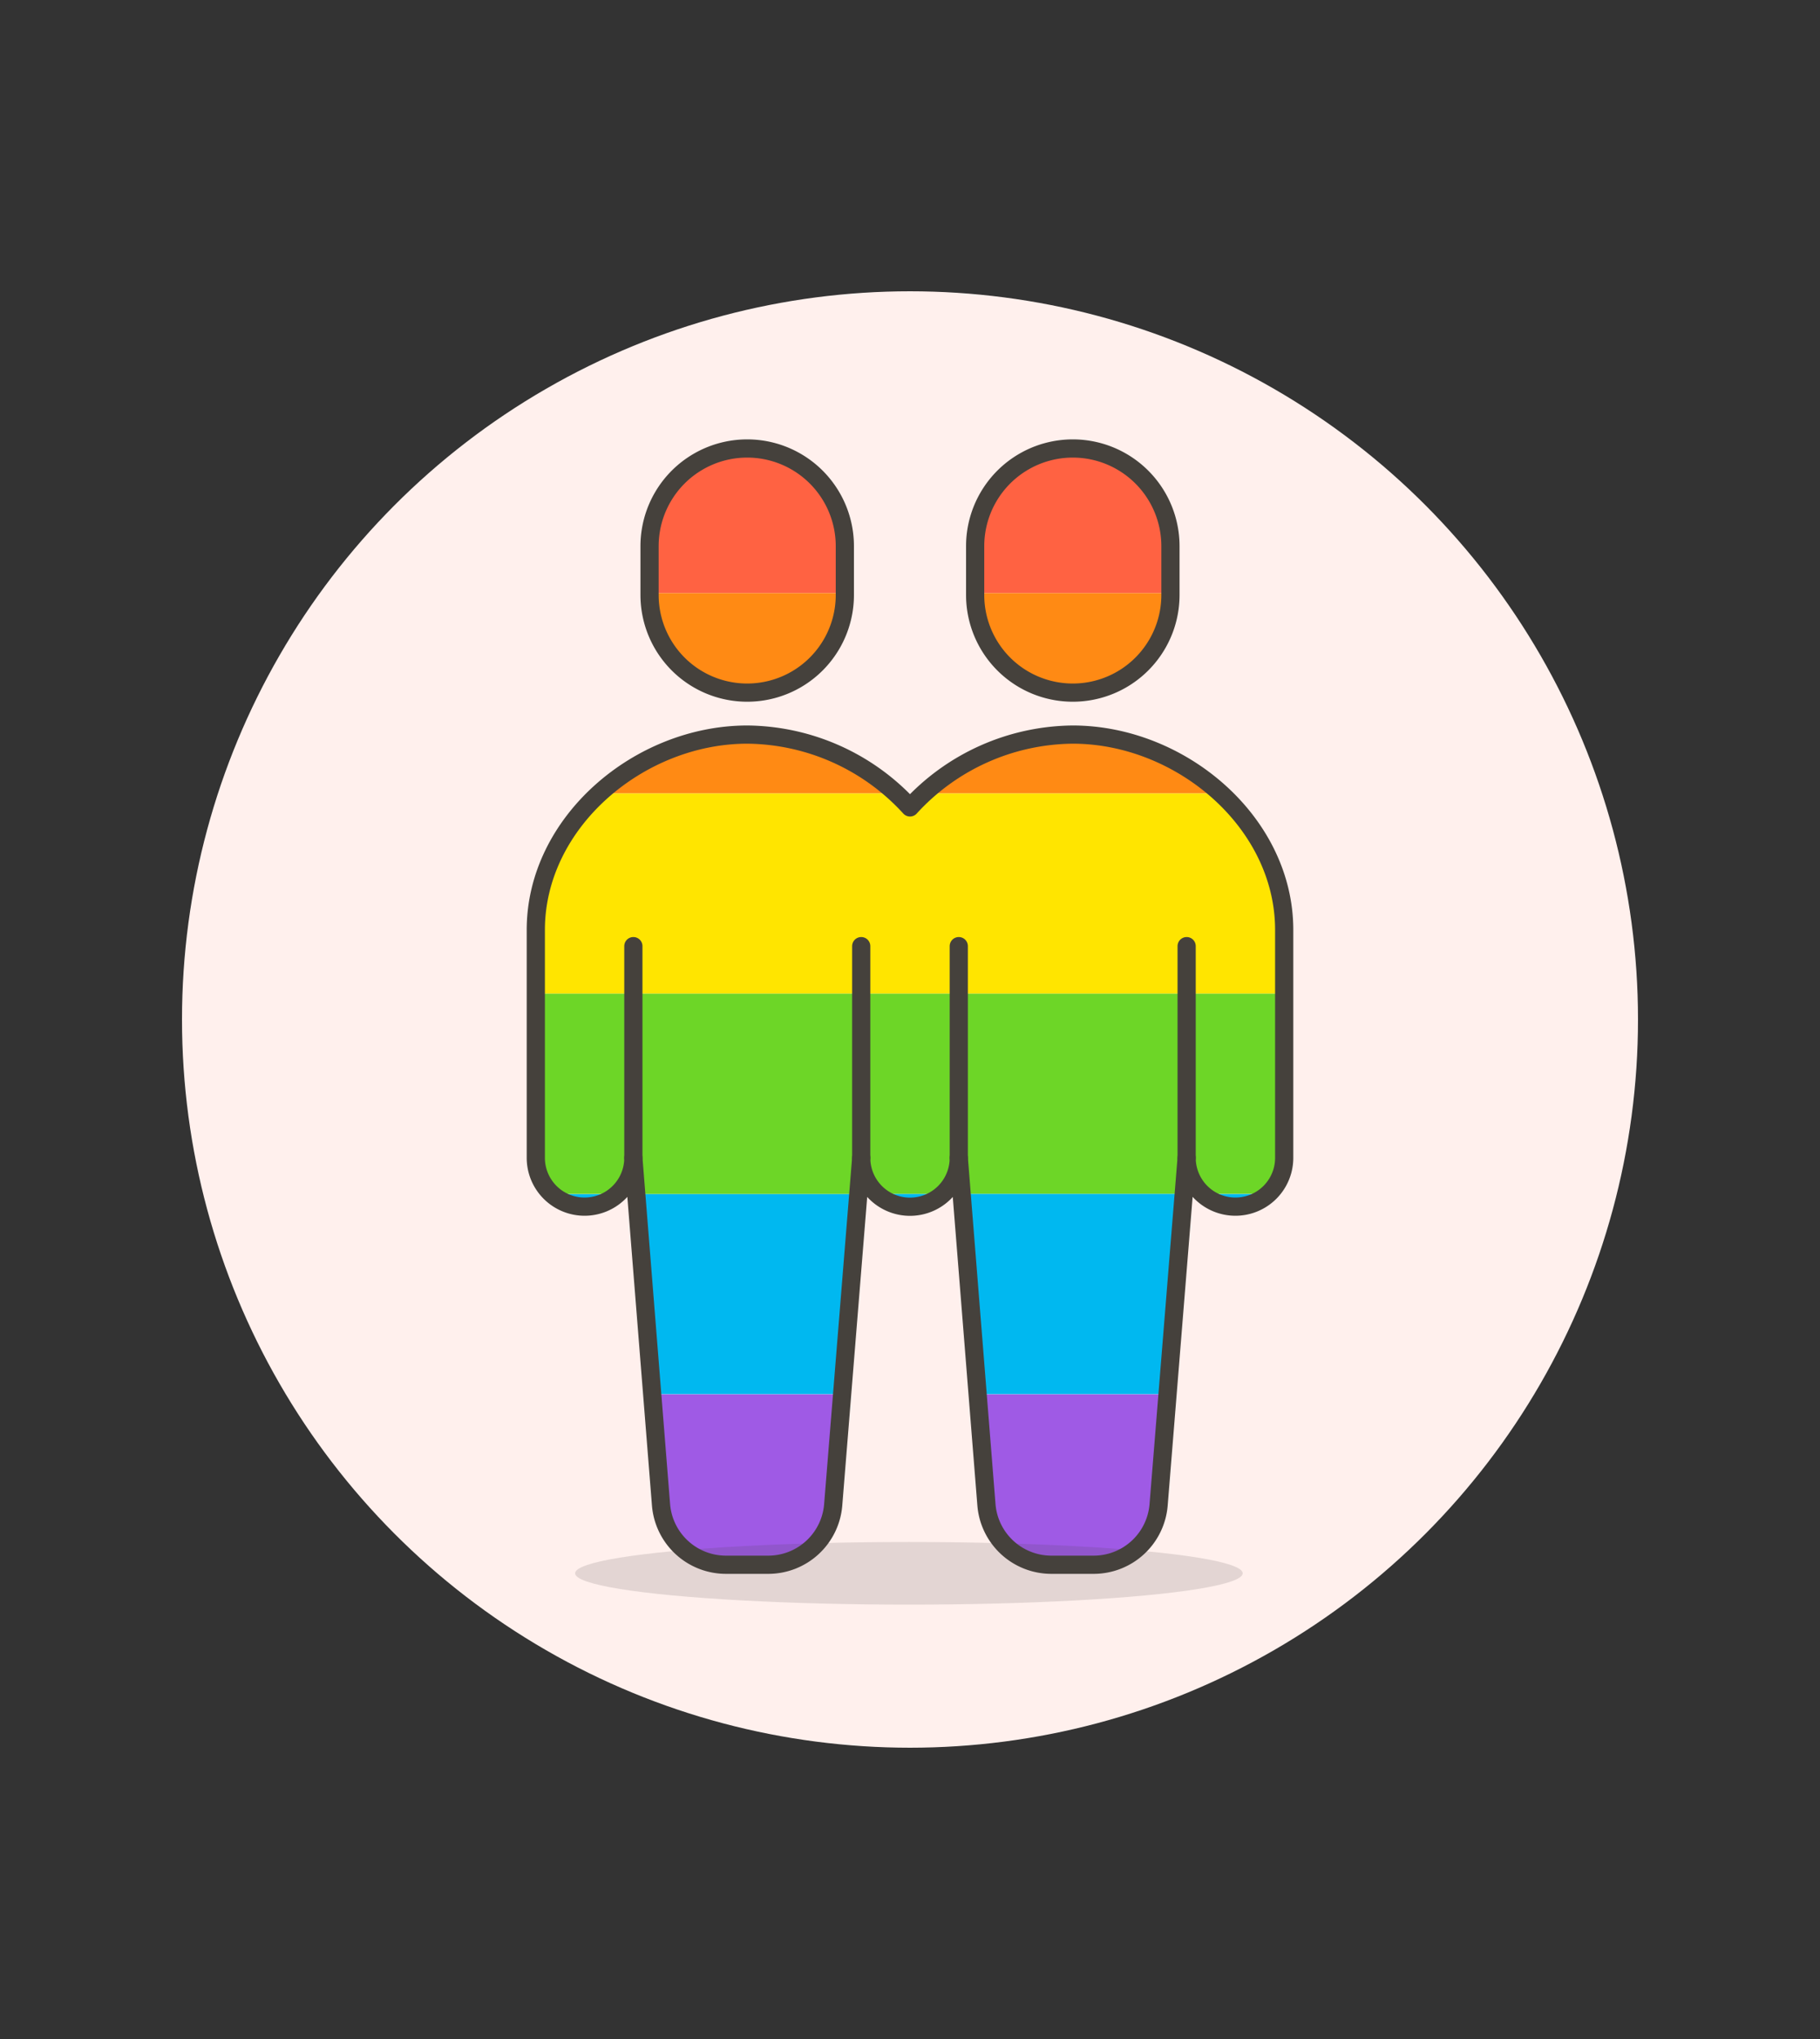 <svg id="Multicolor" xmlns="http://www.w3.org/2000/svg" viewBox="0 0 100 112"><rect x="0" y="0" width="100" height="112" fill="#333333" stroke="none"/><defs><style>.cls-1{fill:#fff0ed;}.cls-2{fill:#ff6242;}.cls-3{fill:#ff8a14;}.cls-4{fill:#6dd627;}.cls-5{fill:#00b8f0;}.cls-6{fill:#9f5ae5;}.cls-7{fill:#ffe500;}.cls-8{fill:#45413c;fill-opacity:0.15;}.cls-9{fill:none;stroke:#45413c;stroke-linecap:round;stroke-linejoin:round;}</style></defs><title>255- sign-gay-lgbtq-1</title><g id="Scene"><circle class="cls-1" cx="50" cy="56" r="40"/><path class="cls-2" d="M41.06,24.64A5.36,5.36,0,0,0,35.69,30v2.58H46.42V30A5.36,5.36,0,0,0,41.06,24.64Z"/><path class="cls-3" d="M35.69,32.68a5.36,5.36,0,1,0,10.73,0v-.1H35.69Z"/><path class="cls-3" d="M41.06,40.35a12.22,12.22,0,0,0-8.13,3.23H49.19A12.22,12.22,0,0,0,41.06,40.35Z"/><path class="cls-4" d="M33.92,65.58h1l-.16-2A2.68,2.68,0,0,1,33.92,65.58Z"/><path class="cls-4" d="M47.32,63.6l-.16,2h1A2.68,2.68,0,0,1,47.32,63.6Z"/><polygon class="cls-5" points="35.84 76.58 46.28 76.58 47.16 65.58 34.96 65.58 35.84 76.58"/><path class="cls-5" d="M50,66.28a2.67,2.67,0,0,0,1.8-.69H48.2A2.67,2.67,0,0,0,50,66.28Z"/><path class="cls-5" d="M32.12,66.28a2.67,2.67,0,0,0,1.8-.69h-3.6A2.67,2.67,0,0,0,32.12,66.28Z"/><path class="cls-6" d="M36.33,82.66a3.58,3.58,0,0,0,3.56,3.29h2.34a3.58,3.58,0,0,0,3.56-3.29l.49-6.07H35.84Z"/><path class="cls-2" d="M58.94,24.64A5.36,5.36,0,0,0,53.58,30v2.58H64.31V30A5.36,5.36,0,0,0,58.94,24.64Z"/><path class="cls-3" d="M53.58,32.68a5.36,5.36,0,1,0,10.73,0v-.1H53.58Z"/><path class="cls-3" d="M58.94,40.35a12.22,12.22,0,0,0-8.13,3.23H67.08A12.22,12.22,0,0,0,58.94,40.35Z"/><path class="cls-7" d="M67.07,43.58H50.81q-.42.39-.81.81-.38-.43-.81-.81H32.92a10.23,10.23,0,0,0-3.49,7.5v3.5H70.56v-3.5A10.23,10.23,0,0,0,67.07,43.58Z"/><path class="cls-4" d="M65.2,63.6l-.16,2h1A2.68,2.68,0,0,1,65.2,63.6Z"/><path class="cls-4" d="M51.8,65.58h1l-.16-2A2.68,2.68,0,0,1,51.8,65.58Z"/><path class="cls-4" d="M29.44,54.58v9a2.68,2.68,0,0,0,.88,2h3.6a2.68,2.68,0,0,0,.88-2l.16,2h12.2l.16-2a2.68,2.68,0,0,0,.88,2h3.6a2.68,2.68,0,0,0,.88-2l.16,2H65l.16-2a2.68,2.68,0,0,0,.88,2h3.6a2.68,2.68,0,0,0,.88-2v-9Z"/><path class="cls-5" d="M50,66.28a2.67,2.67,0,0,0,1.8-.69H48.2A2.67,2.67,0,0,0,50,66.28Z"/><polygon class="cls-5" points="53.72 76.58 64.16 76.58 65.04 65.58 52.84 65.58 53.72 76.58"/><path class="cls-5" d="M67.88,66.28a2.67,2.67,0,0,0,1.8-.69h-3.6A2.67,2.67,0,0,0,67.88,66.28Z"/><path class="cls-6" d="M54.21,82.66a3.58,3.58,0,0,0,3.56,3.29h2.34a3.58,3.58,0,0,0,3.56-3.29l.49-6.07H53.72Z"/><ellipse class="cls-8" cx="49.94" cy="86.42" rx="18.34" ry="1.72"/><line class="cls-9" x1="34.8" y1="63.6" x2="34.8" y2="51.97"/><line class="cls-9" x1="47.32" y1="63.6" x2="47.32" y2="51.97"/><path class="cls-9" d="M46.42,32.68a5.36,5.36,0,1,1-10.73,0V30a5.36,5.36,0,1,1,10.73,0Z"/><line class="cls-9" x1="52.68" y1="63.6" x2="52.68" y2="51.97"/><line class="cls-9" x1="65.2" y1="63.6" x2="65.2" y2="51.97"/><path class="cls-9" d="M64.31,32.68a5.36,5.36,0,1,1-10.73,0V30a5.36,5.36,0,1,1,10.73,0Z"/><path class="cls-9" d="M58.94,40.35a12.25,12.25,0,0,0-8.94,4,12.25,12.25,0,0,0-8.94-4c-5.93,0-11.62,4.8-11.62,10.73V63.6a2.68,2.68,0,1,0,5.36,0l1.52,19.06a3.58,3.58,0,0,0,3.56,3.29h2.34a3.58,3.58,0,0,0,3.56-3.29L47.32,63.6a2.68,2.68,0,0,0,2.14,2.63,2.68,2.68,0,0,0,3.22-2.63l1.52,19.06a3.58,3.58,0,0,0,3.56,3.29h2.34a3.58,3.58,0,0,0,3.56-3.29L65.2,63.6a2.68,2.68,0,1,0,5.36,0V51.08C70.56,45.15,64.87,40.35,58.94,40.35Z"/></g></svg>